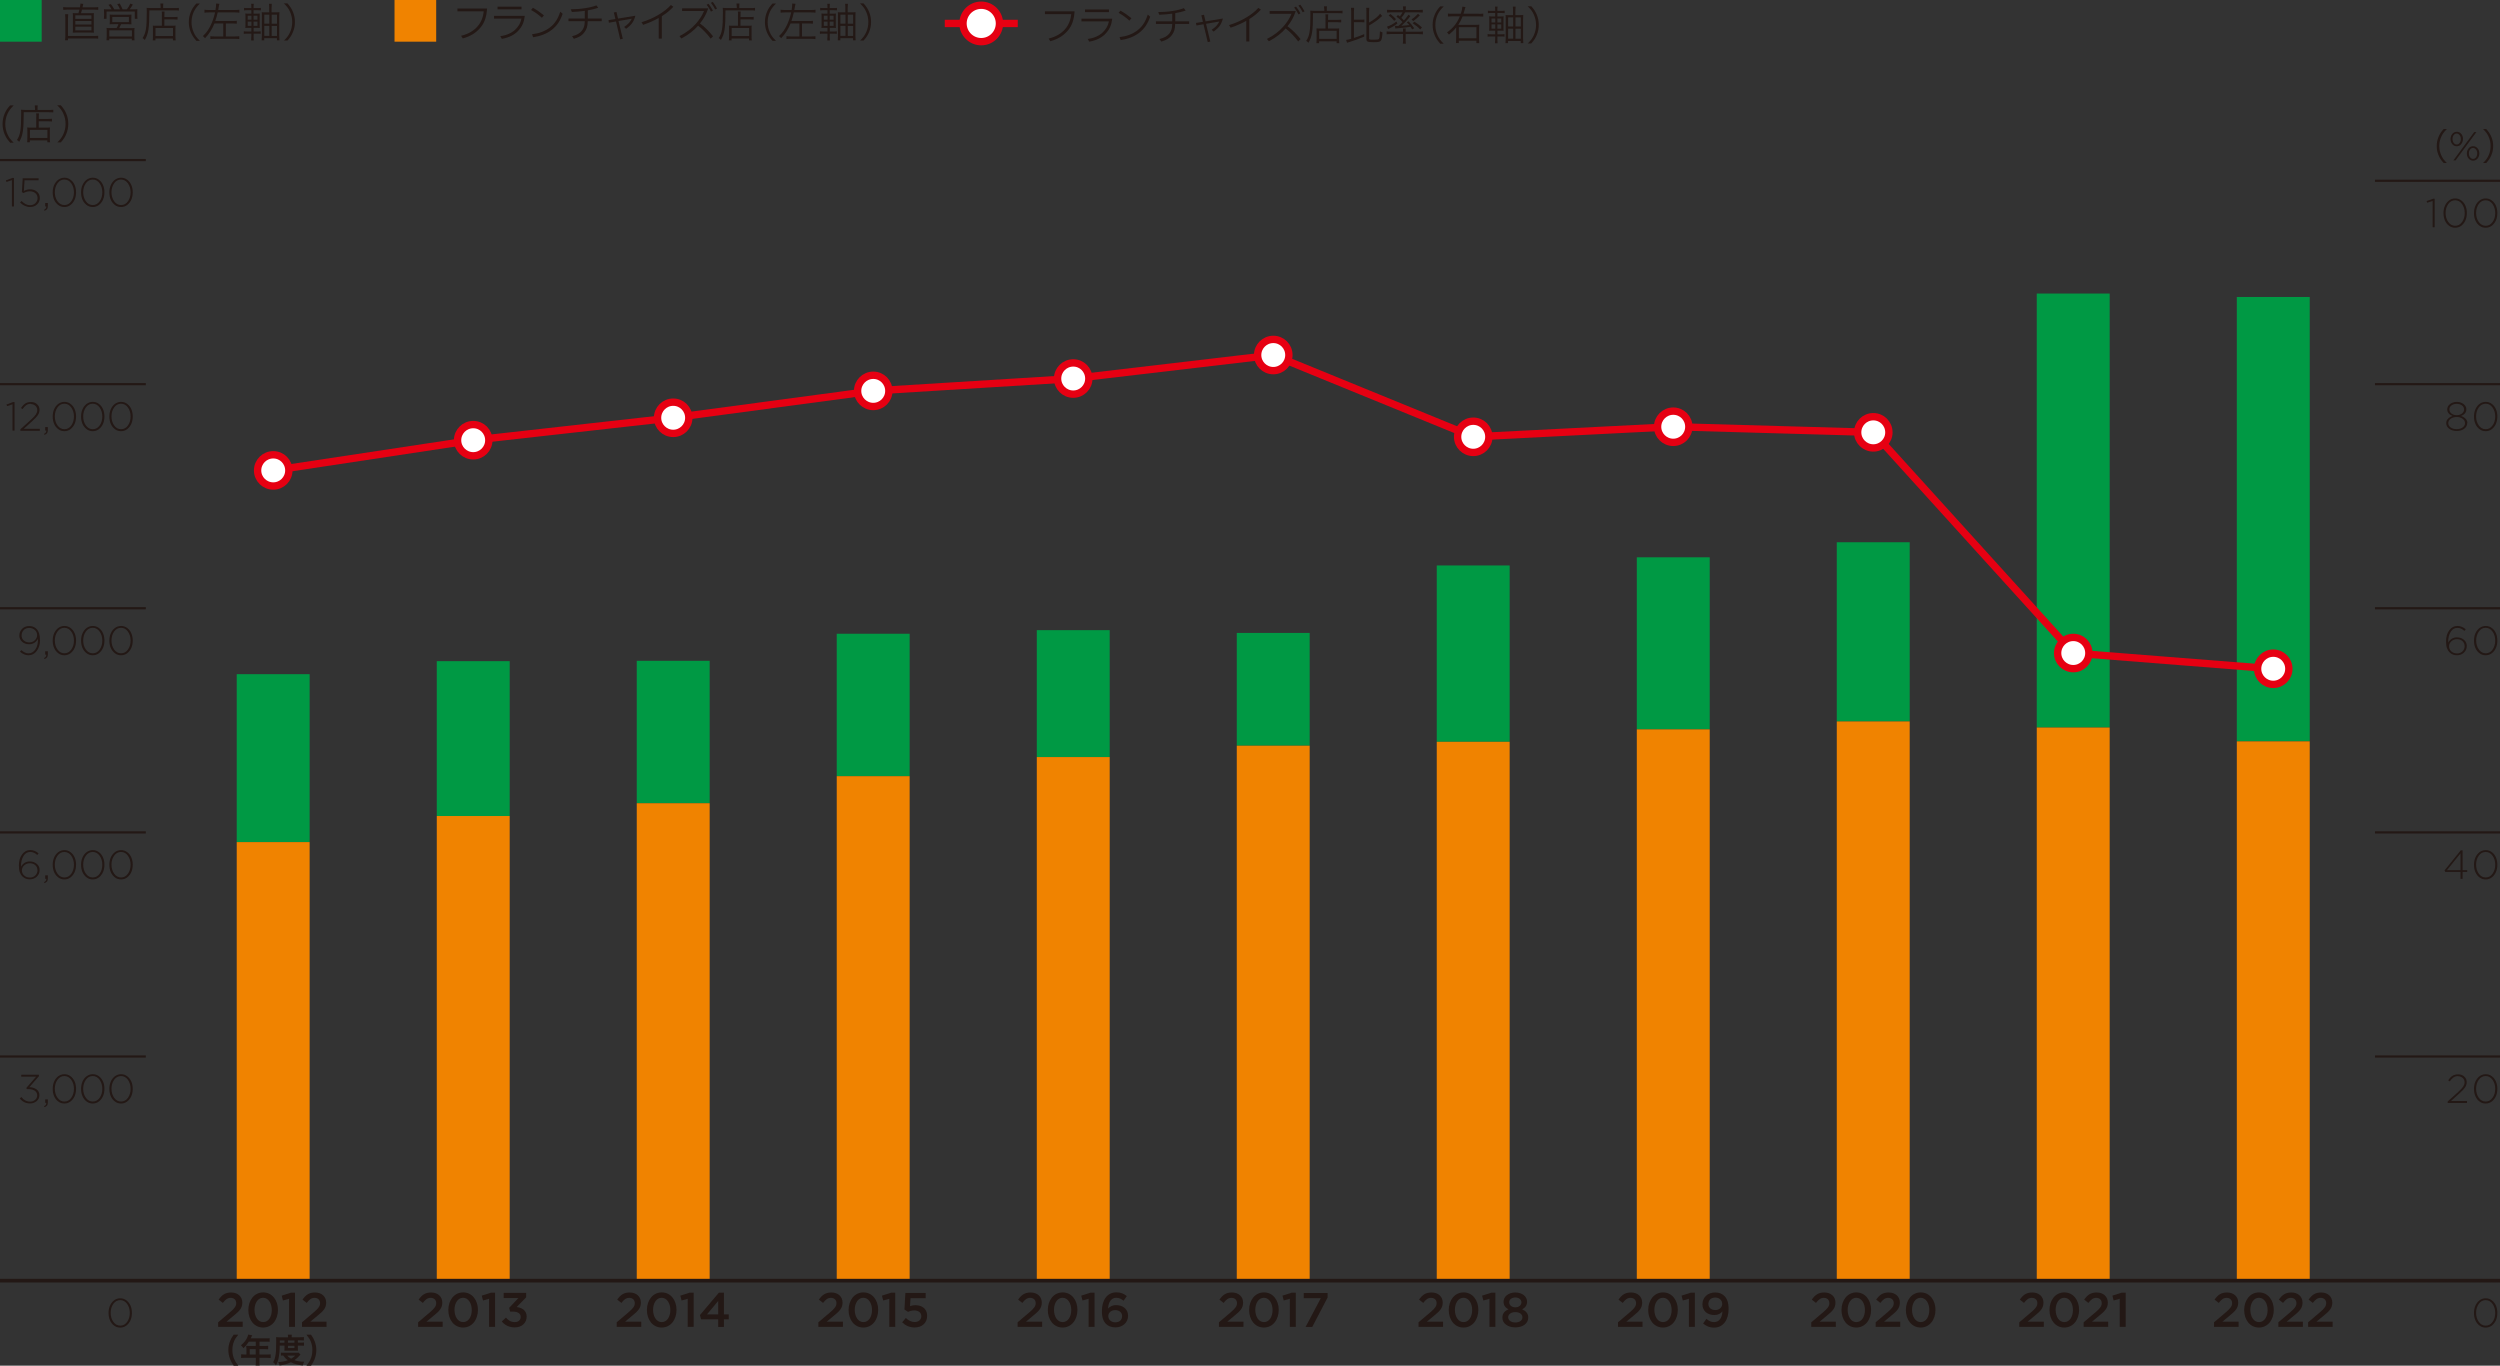 <?xml version="1.0" encoding="UTF-8"?><svg id="_レイヤー_2" xmlns="http://www.w3.org/2000/svg" viewBox="0 0 340.16 185.82"><rect x="0" y="0" width="340.16" height="185.82" fill="#333333" stroke="none"/><defs><style>.cls-1,.cls-2,.cls-3,.cls-4{stroke-miterlimit:10;}.cls-1,.cls-2,.cls-5{stroke:#e60012;}.cls-1,.cls-3,.cls-4,.cls-5{fill:none;}.cls-2{fill:#fff;}.cls-6{fill:#094;}.cls-7{fill:#f08300;}.cls-3{stroke-width:.3px;}.cls-3,.cls-4{stroke:#231815;}.cls-4{stroke-width:.5px;}.cls-8{fill:#231815;}</style></defs><g id="base"><rect class="cls-6" width="5.67" height="5.67"/><g><path class="cls-8" d="M10.88,1c.04-.22,.06-.37,.07-.51l.38,.04c-.02,.07-.03,.12-.06,.28-.01,.07-.02,.08-.04,.19h1.56c.25,0,.41-.01,.58-.04v.38c-.17-.02-.33-.03-.58-.03h-1.63c-.06,.23-.07,.29-.14,.49h1.13c.3,0,.46,0,.63-.02-.02,.13-.02,.31-.02,.61v1.47c0,.29,0,.46,.02,.59-.19-.02-.32-.02-.63-.02h-1.62c-.3,0-.45,0-.63,.02,.02-.13,.02-.32,.02-.59v-1.47c0-.29,0-.47-.02-.61,.17,.02,.33,.02,.63,.02h.14c.06-.2,.09-.3,.14-.49h-1.65c-.2,0-.37,.01-.56,.03v-.38c.18,.03,.33,.04,.57,.04h1.72Zm1.95,3.9c.22,0,.36-.01,.53-.03v.4c-.18-.03-.31-.04-.55-.04h-3.56v.25h-.4c.03-.19,.04-.39,.04-.64V2.51c0-.25-.01-.43-.03-.58h.42c-.02,.15-.03,.35-.03,.58v2.38h3.58Zm-2.58-2.33h2.19v-.48h-2.19v.48Zm0,.77h2.19v-.48h-2.19v.48Zm0,.8h2.19v-.51h-2.19v.51Z"/><path class="cls-8" d="M15.18,1.27c-.13-.24-.22-.38-.42-.62l.33-.09c.2,.26,.3,.42,.46,.71h.77c-.1-.27-.21-.48-.37-.71l.34-.08c.15,.27,.27,.5,.39,.79h.58c.21-.28,.32-.45,.47-.78l.35,.13c-.18,.29-.27,.43-.44,.65h.45c.29,0,.43,0,.61-.02-.02,.13-.02,.25-.02,.46v.45c0,.16,0,.26,.03,.4h-.37v-.99h-3.84v.99h-.37c.02-.13,.03-.26,.03-.39v-.46c0-.19,0-.29-.02-.46,.18,.02,.33,.02,.6,.02h.45Zm.33,2.02c-.34,0-.42,0-.59,.02,.02-.13,.02-.24,.02-.44v-.48c0-.19,0-.31-.02-.41,.17,.02,.31,.02,.53,.02h1.91c.22,0,.36,0,.53-.02-.01,.1-.02,.2-.02,.42v.47c0,.24,0,.31,.02,.44-.2-.02-.31-.02-.59-.02h-.82c-.08,.19-.17,.37-.26,.54h1.57c.24,0,.37,0,.52-.02-.02,.15-.03,.27-.03,.52v.63c0,.23,0,.37,.03,.53h-.37v-.23h-3.08v.22h-.37c.02-.17,.03-.33,.03-.53v-.63c0-.24,0-.36-.03-.52,.15,.02,.29,.02,.53,.02h.84c.1-.16,.19-.34,.26-.54h-.62Zm-.64,1.67h3.08v-.83h-3.08v.83Zm.41-1.95h2.26v-.71h-2.26v.71Z"/><path class="cls-8" d="M21.85,.86c0-.17-.01-.28-.03-.38h.41c-.02,.1-.03,.2-.03,.38v.24h1.53c.3,0,.47-.01,.61-.03v.37c-.14-.02-.31-.03-.61-.03h-3.41c0,2.45-.12,3.19-.62,4.03-.11-.12-.14-.15-.3-.26,.45-.67,.57-1.42,.57-3.44,0-.35,0-.5-.02-.67,.18,.02,.36,.03,.58,.03h1.33v-.24Zm.18,1.2c0-.28,0-.37-.03-.49h.4c-.02,.11-.03,.2-.03,.5v.25h1.25c.26,0,.42-.01,.54-.03v.38c-.13-.02-.3-.03-.53-.03h-1.27v.86h1.07c.21,0,.32,0,.46-.02-.02,.15-.02,.28-.02,.5v.85c0,.32,.01,.51,.03,.67h-.37v-.26h-2.38v.26h-.37c.02-.16,.03-.35,.03-.66v-.88c0-.21,0-.34-.02-.48,.14,.02,.25,.02,.47,.02h.76v-1.44Zm-.87,2.85h2.38v-1.1h-2.38v1.1Z"/><path class="cls-8" d="M26.71,5.54c-.41-.47-.58-.74-.76-1.18-.18-.44-.26-.87-.26-1.35s.08-.91,.26-1.35c.18-.45,.35-.71,.76-1.18h.49c-.46,.47-.64,.72-.84,1.14-.2,.44-.3,.9-.3,1.4s.1,.96,.3,1.4c.19,.42,.37,.67,.84,1.14h-.49Z"/><path class="cls-8" d="M28.46,1.69c-.28,0-.45,.01-.64,.04v-.41c.18,.03,.35,.04,.64,.04h.86c.06-.35,.08-.58,.08-.74,0-.05,0-.08,0-.14l.45,.04c-.03,.12-.04,.17-.09,.43-.03,.2-.04,.24-.07,.41h2.24c.28,0,.46-.01,.64-.04v.41c-.18-.03-.36-.04-.64-.04h-2.31c-.1,.45-.19,.77-.33,1.17h2.36c.27,0,.43-.01,.57-.03v.39c-.15-.02-.31-.03-.57-.03h-.92v1.77h1.2c.28,0,.44-.01,.63-.04v.4c-.19-.03-.37-.04-.63-.04h-2.68c-.26,0-.45,.01-.63,.04v-.4c.18,.03,.34,.04,.63,.04h1.13v-1.77h-1.2c-.34,.82-.74,1.45-1.29,2.01-.11-.15-.17-.2-.29-.29,.48-.45,.8-.89,1.09-1.52,.24-.5,.43-1.08,.57-1.7h-.79Z"/><path class="cls-8" d="M34.5,4.94c0,.26,.01,.43,.03,.57h-.36c.02-.16,.03-.32,.03-.58v-.35h-.52c-.24,0-.35,0-.51,.03v-.35c.15,.02,.26,.03,.51,.03h.52v-.5h-.28c-.24,0-.38,0-.54,.02,.02-.17,.02-.32,.02-.57v-.84c0-.25,0-.4-.02-.56,.14,.02,.28,.02,.54,.02h.28v-.47h-.48c-.23,0-.35,0-.51,.03v-.35c.15,.03,.26,.03,.51,.03h.48c0-.3,0-.42-.03-.58h.36c-.03,.15-.03,.29-.03,.58h.49c.24,0,.35,0,.5-.03v.35c-.16-.02-.27-.03-.5-.03h-.49v.47h.29c.27,0,.38,0,.56-.02-.02,.14-.02,.31-.02,.56v.84c0,.25,0,.43,.02,.57-.16-.02-.3-.02-.56-.02h-.28v.5h.47c.23,0,.33,0,.49-.03v.35c-.15-.03-.27-.03-.49-.03h-.47v.35Zm-.8-2.8v.54h.51v-.54h-.51Zm0,.8v.58h.51v-.58h-.51Zm1.33-.26v-.54h-.53v.54h.53Zm0,.84v-.58h-.53v.58h.53Zm2.48-1.84c.24,0,.4-.01,.51-.03-.01,.13-.02,.25-.02,.53v2.71c0,.21,.01,.44,.03,.6h-.35v-.29h-1.73v.29h-.35c.02-.17,.03-.36,.03-.59V2.19c0-.3,0-.39-.02-.53,.13,.02,.28,.02,.51,.02h.51v-.62c0-.25-.01-.4-.03-.54h.38c-.02,.17-.03,.31-.03,.54v.62h.55Zm-1.55,.31v1.23h.69V2h-.69Zm0,1.53v1.36h.69v-1.36h-.69Zm1.73-.3V2h-.73v1.23h.73Zm0,1.67v-1.36h-.73v1.36h.73Z"/><path class="cls-8" d="M38.62,5.54c.46-.46,.64-.71,.84-1.14,.2-.44,.3-.9,.3-1.4s-.1-.96-.3-1.4c-.19-.42-.37-.68-.84-1.14h.49c.41,.47,.58,.74,.76,1.18,.18,.44,.26,.88,.26,1.35s-.08,.91-.26,1.35c-.18,.45-.35,.71-.76,1.18h-.49Z"/></g><rect class="cls-7" x="53.68" width="5.67" height="5.67"/><g><path class="cls-8" d="M66.27,1.16c-.06,1.09-.34,1.97-.93,2.63-.62,.72-1.36,1.16-2.37,1.44-.07-.13-.14-.24-.23-.36,1.06-.26,1.76-.74,2.23-1.27,.52-.59,.78-1.33,.85-2.06h-3.58v-.38h4.03Z"/><path class="cls-8" d="M71.41,2.15c-.12,.92-.35,1.47-.98,2.12-.45,.45-1.12,.84-2.15,1.02-.06-.13-.13-.25-.21-.37,.89-.12,1.57-.45,2.02-.87,.46-.44,.75-.92,.86-1.52h-3.73v-.37h4.21Zm-.45-.88h-3.26v-.36h3.26v.36Z"/><path class="cls-8" d="M72.51,1.06c.62,.35,1.04,.65,1.5,1.03l-.28,.33c-.43-.4-.89-.74-1.47-1.06l.25-.3Zm-.12,3.6c.94-.11,1.73-.39,2.42-.91,.67-.51,1.11-1.18,1.42-2.16,.1,.1,.21,.2,.33,.29-.32,.92-.77,1.64-1.51,2.2-.74,.56-1.56,.84-2.51,.99l-.15-.41Z"/><path class="cls-8" d="M79.56,1.48c-.56,.07-1.17,.13-1.75,.15-.04-.13-.1-.25-.15-.37,.63,0,1.22-.03,1.97-.15,.62-.09,1.1-.22,1.52-.38l.25,.33c-.45,.15-.94,.27-1.42,.35v1.11h1.89v.36h-1.9c-.02,.73-.14,1.09-.45,1.51-.39,.52-.85,.71-1.44,.89-.08-.12-.15-.24-.25-.35,.63-.15,1.07-.38,1.38-.8,.26-.35,.34-.67,.36-1.25h-2.22v-.36h2.22V1.48Z"/><path class="cls-8" d="M84.75,5.27l-.36,.09-.58-2.44-.96,.17-.06-.35,.94-.15-.21-.89,.36-.07,.21,.9,2.36-.39c-.21,.83-.56,1.28-1.26,1.78-.09-.09-.18-.17-.27-.25,.54-.35,.82-.67,1.04-1.12l-1.8,.31,.58,2.42Z"/><path class="cls-8" d="M89.63,2.45c-.65,.36-1.35,.67-2.13,.93-.07-.13-.13-.24-.22-.35,.93-.29,1.67-.63,2.39-1.06,.58-.35,1.17-.79,1.61-1.29l.34,.24c-.49,.53-.96,.9-1.57,1.28v3.05h-.42V2.45Z"/><path class="cls-8" d="M96.7,5.26c-.48-.65-1.07-1.27-1.71-1.77-.54,.63-1.3,1.23-2.28,1.75-.07-.1-.17-.21-.26-.32,.94-.48,1.68-1.06,2.23-1.69,.46-.52,.83-1.06,1.11-1.73h-2.98v-.37h3.56c-.32,.94-.7,1.53-1.13,2.06,.72,.53,1.28,1.12,1.78,1.75l-.31,.31Zm-.29-4.74c.22,.28,.41,.58,.59,.92l-.26,.14c-.17-.34-.37-.64-.59-.94l.25-.12Zm.58-.26c.21,.28,.39,.56,.57,.9l-.25,.13c-.18-.35-.35-.63-.58-.91l.26-.12Z"/><path class="cls-8" d="M100.24,.86c0-.17-.01-.28-.03-.38h.41c-.02,.1-.03,.2-.03,.38v.24h1.53c.3,0,.47-.01,.61-.03v.37c-.14-.02-.31-.03-.61-.03h-3.41c0,2.45-.12,3.19-.62,4.03-.11-.12-.14-.15-.3-.26,.45-.67,.57-1.42,.57-3.44,0-.35,0-.5-.02-.67,.18,.02,.36,.03,.58,.03h1.33v-.24Zm.18,1.2c0-.28,0-.37-.03-.49h.4c-.02,.11-.03,.2-.03,.5v.25h1.25c.26,0,.42-.01,.54-.03v.38c-.13-.02-.3-.03-.53-.03h-1.27v.86h1.07c.21,0,.32,0,.46-.02-.02,.15-.02,.28-.02,.5v.85c0,.32,.01,.51,.03,.67h-.37v-.26h-2.38v.26h-.37c.02-.16,.03-.35,.03-.66v-.88c0-.21,0-.34-.02-.48,.14,.02,.25,.02,.47,.02h.76v-1.44Zm-.87,2.85h2.38v-1.1h-2.38v1.1Z"/><path class="cls-8" d="M105.1,5.54c-.41-.47-.58-.74-.76-1.18-.18-.44-.26-.87-.26-1.35s.08-.91,.26-1.35c.18-.45,.35-.71,.76-1.18h.49c-.46,.47-.64,.72-.84,1.14-.2,.44-.3,.9-.3,1.4s.1,.96,.3,1.4c.19,.42,.37,.67,.84,1.14h-.49Z"/><path class="cls-8" d="M106.85,1.69c-.28,0-.45,.01-.64,.04v-.41c.18,.03,.35,.04,.64,.04h.86c.06-.35,.08-.58,.08-.74,0-.05,0-.08,0-.14l.45,.04c-.03,.12-.04,.17-.09,.43-.03,.2-.04,.24-.07,.41h2.24c.28,0,.46-.01,.64-.04v.41c-.18-.03-.36-.04-.64-.04h-2.31c-.1,.45-.19,.77-.33,1.17h2.36c.27,0,.43-.01,.57-.03v.39c-.15-.02-.31-.03-.57-.03h-.92v1.77h1.2c.28,0,.44-.01,.63-.04v.4c-.19-.03-.37-.04-.63-.04h-2.68c-.26,0-.45,.01-.63,.04v-.4c.18,.03,.34,.04,.63,.04h1.13v-1.77h-1.2c-.34,.82-.74,1.45-1.29,2.01-.11-.15-.17-.2-.29-.29,.48-.45,.8-.89,1.09-1.52,.24-.5,.43-1.08,.57-1.7h-.79Z"/><path class="cls-8" d="M112.89,4.94c0,.26,.01,.43,.03,.57h-.36c.02-.16,.03-.32,.03-.58v-.35h-.52c-.24,0-.35,0-.51,.03v-.35c.15,.02,.26,.03,.51,.03h.52v-.5h-.28c-.24,0-.38,0-.54,.02,.02-.17,.02-.32,.02-.57v-.84c0-.25,0-.4-.02-.56,.14,.02,.28,.02,.54,.02h.28v-.47h-.48c-.23,0-.35,0-.51,.03v-.35c.15,.03,.26,.03,.51,.03h.48c0-.3,0-.42-.03-.58h.36c-.03,.15-.03,.29-.03,.58h.49c.24,0,.35,0,.5-.03v.35c-.16-.02-.27-.03-.5-.03h-.49v.47h.29c.27,0,.38,0,.56-.02-.02,.14-.02,.31-.02,.56v.84c0,.25,0,.43,.02,.57-.16-.02-.3-.02-.56-.02h-.28v.5h.47c.23,0,.33,0,.49-.03v.35c-.15-.03-.27-.03-.49-.03h-.47v.35Zm-.8-2.8v.54h.51v-.54h-.51Zm0,.8v.58h.51v-.58h-.51Zm1.33-.26v-.54h-.53v.54h.53Zm0,.84v-.58h-.53v.58h.53Zm2.48-1.84c.24,0,.4-.01,.51-.03-.01,.13-.02,.25-.02,.53v2.71c0,.21,.01,.44,.03,.6h-.35v-.29h-1.73v.29h-.35c.02-.17,.03-.36,.03-.59V2.19c0-.3,0-.39-.02-.53,.13,.02,.28,.02,.51,.02h.51v-.62c0-.25-.01-.4-.03-.54h.38c-.02,.17-.03,.31-.03,.54v.62h.55Zm-1.55,.31v1.23h.69V2h-.69Zm0,1.53v1.36h.69v-1.36h-.69Zm1.73-.3V2h-.73v1.23h.73Zm0,1.67v-1.36h-.73v1.36h.73Z"/><path class="cls-8" d="M117.01,5.54c.46-.46,.64-.71,.84-1.14,.2-.44,.3-.9,.3-1.4s-.1-.96-.3-1.4c-.19-.42-.37-.68-.84-1.14h.49c.41,.47,.58,.74,.76,1.18,.18,.44,.26,.88,.26,1.35s-.08,.91-.26,1.35c-.18,.45-.35,.71-.76,1.18h-.49Z"/></g></g><g id="_レイヤー_4"><rect class="cls-6" x="304.35" y="40.41" width="9.92" height="60.46"/><rect class="cls-7" x="304.35" y="100.87" width="9.92" height="73.36"/><rect class="cls-6" x="32.21" y="91.73" width="9.92" height="22.85"/><rect class="cls-6" x="59.43" y="89.96" width="9.92" height="21.07"/><rect class="cls-6" x="86.64" y="89.91" width="9.92" height="19.38"/><rect class="cls-6" x="113.85" y="86.23" width="9.92" height="19.38"/><rect class="cls-6" x="141.07" y="85.74" width="9.92" height="17.27"/><rect class="cls-6" x="168.28" y="86.12" width="9.92" height="15.34"/><rect class="cls-6" x="195.49" y="76.94" width="9.92" height="23.99"/><rect class="cls-6" x="222.71" y="75.83" width="9.92" height="23.41"/><rect class="cls-7" x="32.21" y="114.58" width="9.92" height="59.65"/><rect class="cls-7" x="59.43" y="111.03" width="9.92" height="63.2"/><rect class="cls-7" x="86.64" y="109.29" width="9.92" height="64.94"/><rect class="cls-7" x="113.85" y="105.61" width="9.92" height="68.62"/><rect class="cls-7" x="141.07" y="103.01" width="9.92" height="71.22"/><rect class="cls-7" x="168.28" y="101.46" width="9.92" height="72.77"/><rect class="cls-7" x="195.49" y="100.93" width="9.92" height="73.3"/><rect class="cls-7" x="222.71" y="99.24" width="9.92" height="74.99"/><rect class="cls-6" x="277.13" y="39.94" width="9.92" height="59.05"/><rect class="cls-7" x="277.13" y="98.99" width="9.92" height="75.24"/><rect class="cls-6" x="249.92" y="73.78" width="9.92" height="24.39"/><rect class="cls-7" x="249.92" y="98.16" width="9.92" height="76.07"/><g><path class="cls-8" d="M1.37,19.4c-.41-.47-.58-.74-.76-1.18-.18-.44-.26-.87-.26-1.35s.08-.91,.26-1.35c.18-.45,.35-.71,.76-1.18h.49c-.46,.47-.64,.72-.84,1.14-.2,.44-.3,.9-.3,1.4s.1,.96,.3,1.4c.19,.42,.37,.67,.84,1.14h-.49Z"/><path class="cls-8" d="M4.76,14.72c0-.17-.01-.28-.03-.38h.41c-.02,.1-.03,.2-.03,.38v.24h1.53c.3,0,.47-.01,.61-.03v.37c-.14-.02-.31-.03-.61-.03H3.23c0,2.45-.12,3.19-.62,4.03-.11-.12-.14-.15-.3-.26,.45-.67,.57-1.42,.57-3.44,0-.35,0-.5-.02-.67,.18,.02,.36,.03,.58,.03h1.33v-.24Zm.18,1.2c0-.28,0-.37-.03-.49h.4c-.02,.11-.03,.2-.03,.5v.25h1.25c.26,0,.42-.01,.54-.03v.38c-.13-.02-.3-.03-.53-.03h-1.27v.86h1.07c.21,0,.32,0,.46-.02-.02,.15-.02,.28-.02,.5v.85c0,.32,.01,.51,.03,.67h-.37v-.26h-2.38v.26h-.37c.02-.16,.03-.35,.03-.66v-.88c0-.21,0-.34-.02-.48,.14,.02,.25,.02,.47,.02h.76v-1.44Zm-.87,2.85h2.38v-1.1h-2.38v1.1Z"/><path class="cls-8" d="M7.78,19.4c.46-.46,.64-.71,.84-1.14,.2-.44,.3-.9,.3-1.4s-.1-.96-.3-1.4c-.19-.42-.37-.68-.84-1.14h.49c.41,.47,.58,.74,.76,1.18,.18,.44,.26,.88,.26,1.35s-.08,.91-.26,1.35c-.18,.45-.35,.71-.76,1.18h-.49Z"/></g><line class="cls-3" y1="21.78" x2="19.84" y2="21.78"/><g><path class="cls-8" d="M.8,24.54l.88-.33h.22v3.88h-.28v-3.58l-.74,.25-.08-.22Z"/><path class="cls-8" d="M2.98,26.12l.11-1.86h2.16v.27h-1.91l-.09,1.44c.29-.14,.57-.21,.85-.21,.38,0,.69,.11,.94,.33,.25,.22,.38,.5,.38,.84,0,.36-.13,.66-.38,.89s-.57,.35-.96,.35c-.25,0-.49-.06-.73-.17s-.44-.26-.62-.45l.2-.2c.38,.38,.76,.57,1.15,.57,.3,0,.55-.09,.74-.28,.19-.19,.29-.42,.29-.69s-.1-.49-.29-.66c-.2-.17-.45-.26-.76-.26-.28,0-.57,.08-.87,.24l-.22-.14Z"/><path class="cls-8" d="M5.99,28.55c.12-.06,.2-.13,.25-.2,.05-.07,.07-.15,.06-.26h-.15v-.47h.36v.41c0,.17-.03,.31-.1,.41-.07,.1-.19,.18-.35,.24l-.07-.14Z"/><path class="cls-8" d="M10.16,25.18c.13,.3,.19,.63,.19,.99s-.06,.69-.19,.99-.32,.54-.56,.73c-.25,.19-.53,.28-.84,.28s-.6-.09-.84-.28-.43-.42-.56-.72-.19-.63-.19-.99,.06-.69,.19-.99c.13-.3,.32-.54,.56-.73,.25-.18,.53-.28,.84-.28s.6,.09,.84,.28c.25,.18,.43,.42,.56,.72Zm-.46,2.21c.24-.34,.36-.75,.36-1.22s-.12-.88-.36-1.22c-.24-.34-.56-.52-.94-.52s-.7,.17-.94,.51c-.24,.34-.36,.75-.36,1.22s.12,.88,.36,1.22c.24,.34,.56,.52,.94,.52s.7-.17,.94-.51Z"/><path class="cls-8" d="M14.02,25.18c.13,.3,.19,.63,.19,.99s-.06,.69-.19,.99-.32,.54-.56,.73c-.25,.19-.53,.28-.84,.28s-.6-.09-.84-.28-.43-.42-.56-.72-.19-.63-.19-.99,.06-.69,.19-.99c.13-.3,.32-.54,.56-.73,.25-.18,.53-.28,.84-.28s.6,.09,.84,.28c.25,.18,.43,.42,.56,.72Zm-.46,2.21c.24-.34,.36-.75,.36-1.22s-.12-.88-.36-1.22c-.24-.34-.56-.52-.94-.52s-.7,.17-.94,.51c-.24,.34-.36,.75-.36,1.22s.12,.88,.36,1.22c.24,.34,.56,.52,.94,.52s.7-.17,.94-.51Z"/><path class="cls-8" d="M17.87,25.18c.13,.3,.19,.63,.19,.99s-.06,.69-.19,.99-.32,.54-.56,.73c-.25,.19-.53,.28-.84,.28s-.6-.09-.84-.28-.43-.42-.56-.72-.19-.63-.19-.99,.06-.69,.19-.99c.13-.3,.32-.54,.56-.73,.25-.18,.53-.28,.84-.28s.6,.09,.84,.28c.25,.18,.43,.42,.56,.72Zm-.46,2.21c.24-.34,.36-.75,.36-1.22s-.12-.88-.36-1.22c-.24-.34-.56-.52-.94-.52s-.7,.17-.94,.51c-.24,.34-.36,.75-.36,1.22s.12,.88,.36,1.22c.24,.34,.56,.52,.94,.52s.7-.17,.94-.51Z"/></g><line class="cls-3" y1="52.27" x2="19.84" y2="52.27"/><g><path class="cls-8" d="M.88,55.04l.88-.33h.22v3.88h-.28v-3.58l-.74,.25-.08-.22Z"/><path class="cls-8" d="M4.19,54.94c-.23,0-.44,.06-.61,.18-.17,.12-.35,.3-.51,.54l-.21-.14c.18-.28,.38-.49,.58-.62,.21-.14,.47-.2,.79-.2s.6,.1,.82,.3c.22,.2,.33,.46,.33,.76,0,.25-.07,.49-.21,.7s-.39,.48-.75,.81l-1.18,1.07h2.18v.28H2.77v-.21l1.44-1.3c.32-.29,.54-.53,.67-.72,.12-.19,.19-.39,.19-.59,0-.24-.09-.44-.26-.59-.17-.15-.38-.23-.61-.23Z"/><path class="cls-8" d="M5.99,59.04c.12-.06,.2-.13,.25-.2,.05-.07,.07-.15,.06-.26h-.15v-.47h.36v.41c0,.17-.03,.31-.1,.41-.07,.1-.19,.18-.35,.24l-.07-.14Z"/><path class="cls-8" d="M10.16,55.68c.13,.3,.19,.63,.19,.99s-.06,.69-.19,.99-.32,.54-.56,.73c-.25,.19-.53,.28-.84,.28s-.6-.09-.84-.28-.43-.42-.56-.72-.19-.63-.19-.99,.06-.69,.19-.99c.13-.3,.32-.54,.56-.73,.25-.18,.53-.28,.84-.28s.6,.09,.84,.28c.25,.18,.43,.42,.56,.72Zm-.46,2.21c.24-.34,.36-.75,.36-1.22s-.12-.88-.36-1.22c-.24-.34-.56-.52-.94-.52s-.7,.17-.94,.51c-.24,.34-.36,.75-.36,1.22s.12,.88,.36,1.22c.24,.34,.56,.52,.94,.52s.7-.17,.94-.51Z"/><path class="cls-8" d="M14.02,55.68c.13,.3,.19,.63,.19,.99s-.06,.69-.19,.99-.32,.54-.56,.73c-.25,.19-.53,.28-.84,.28s-.6-.09-.84-.28-.43-.42-.56-.72-.19-.63-.19-.99,.06-.69,.19-.99c.13-.3,.32-.54,.56-.73,.25-.18,.53-.28,.84-.28s.6,.09,.84,.28c.25,.18,.43,.42,.56,.72Zm-.46,2.21c.24-.34,.36-.75,.36-1.22s-.12-.88-.36-1.22c-.24-.34-.56-.52-.94-.52s-.7,.17-.94,.51c-.24,.34-.36,.75-.36,1.22s.12,.88,.36,1.22c.24,.34,.56,.52,.94,.52s.7-.17,.94-.51Z"/><path class="cls-8" d="M17.87,55.68c.13,.3,.19,.63,.19,.99s-.06,.69-.19,.99-.32,.54-.56,.73c-.25,.19-.53,.28-.84,.28s-.6-.09-.84-.28-.43-.42-.56-.72-.19-.63-.19-.99,.06-.69,.19-.99c.13-.3,.32-.54,.56-.73,.25-.18,.53-.28,.84-.28s.6,.09,.84,.28c.25,.18,.43,.42,.56,.72Zm-.46,2.21c.24-.34,.36-.75,.36-1.22s-.12-.88-.36-1.22c-.24-.34-.56-.52-.94-.52s-.7,.17-.94,.51c-.24,.34-.36,.75-.36,1.22s.12,.88,.36,1.22c.24,.34,.56,.52,.94,.52s.7-.17,.94-.51Z"/></g><line class="cls-3" y1="82.76" x2="19.84" y2="82.76"/><g><path class="cls-8" d="M5.45,87.07c0,.61-.15,1.1-.45,1.5s-.67,.59-1.12,.59c-.4,0-.78-.16-1.16-.48l.18-.22c.33,.29,.65,.44,.98,.44,.39,0,.7-.19,.95-.56s.35-.85,.33-1.42c-.27,.5-.67,.74-1.2,.74-.38,0-.7-.11-.95-.34-.25-.23-.38-.51-.38-.84,0-.36,.13-.67,.38-.92,.25-.25,.58-.38,.97-.38s.72,.13,.98,.39c.32,.32,.48,.83,.48,1.51Zm-.4-.65c0-.28-.1-.51-.31-.7-.21-.19-.47-.28-.78-.28s-.55,.1-.74,.3c-.19,.2-.28,.44-.28,.73s.1,.5,.29,.67,.45,.27,.75,.27,.57-.1,.77-.3c.2-.2,.3-.43,.3-.68Z"/><path class="cls-8" d="M5.99,89.54c.12-.06,.2-.13,.25-.2,.05-.07,.07-.15,.06-.26h-.15v-.47h.36v.41c0,.17-.03,.31-.1,.41-.07,.1-.19,.18-.35,.24l-.07-.14Z"/><path class="cls-8" d="M10.16,86.17c.13,.3,.19,.63,.19,.99s-.06,.69-.19,.99-.32,.54-.56,.73c-.25,.19-.53,.28-.84,.28s-.6-.09-.84-.28-.43-.42-.56-.72-.19-.63-.19-.99,.06-.69,.19-.99c.13-.3,.32-.54,.56-.73,.25-.18,.53-.28,.84-.28s.6,.09,.84,.28c.25,.18,.43,.42,.56,.72Zm-.46,2.21c.24-.34,.36-.75,.36-1.22s-.12-.88-.36-1.22c-.24-.34-.56-.52-.94-.52s-.7,.17-.94,.51c-.24,.34-.36,.75-.36,1.22s.12,.88,.36,1.22c.24,.34,.56,.52,.94,.52s.7-.17,.94-.51Z"/><path class="cls-8" d="M14.02,86.17c.13,.3,.19,.63,.19,.99s-.06,.69-.19,.99-.32,.54-.56,.73c-.25,.19-.53,.28-.84,.28s-.6-.09-.84-.28-.43-.42-.56-.72-.19-.63-.19-.99,.06-.69,.19-.99c.13-.3,.32-.54,.56-.73,.25-.18,.53-.28,.84-.28s.6,.09,.84,.28c.25,.18,.43,.42,.56,.72Zm-.46,2.21c.24-.34,.36-.75,.36-1.22s-.12-.88-.36-1.22c-.24-.34-.56-.52-.94-.52s-.7,.17-.94,.51c-.24,.34-.36,.75-.36,1.22s.12,.88,.36,1.22c.24,.34,.56,.52,.94,.52s.7-.17,.94-.51Z"/><path class="cls-8" d="M17.87,86.17c.13,.3,.19,.63,.19,.99s-.06,.69-.19,.99-.32,.54-.56,.73c-.25,.19-.53,.28-.84,.28s-.6-.09-.84-.28-.43-.42-.56-.72c-.13-.3-.19-.63-.19-.99s.06-.69,.19-.99c.13-.3,.32-.54,.56-.73,.25-.18,.53-.28,.84-.28s.6,.09,.84,.28c.25,.18,.43,.42,.56,.72Zm-.46,2.21c.24-.34,.36-.75,.36-1.22s-.12-.88-.36-1.22c-.24-.34-.56-.52-.94-.52s-.7,.17-.94,.51c-.24,.34-.36,.75-.36,1.22s.12,.88,.36,1.22c.24,.34,.56,.52,.94,.52s.7-.17,.94-.51Z"/></g><line class="cls-3" y1="113.26" x2="19.84" y2="113.26"/><g><path class="cls-8" d="M5.25,116.11l-.18,.22c-.3-.27-.62-.41-.95-.41-.39,0-.7,.18-.93,.56-.23,.37-.34,.85-.33,1.44,.28-.48,.68-.71,1.2-.71,.36,0,.67,.11,.94,.33s.39,.5,.39,.84c0,.37-.13,.67-.39,.91-.26,.24-.58,.36-.96,.36s-.72-.13-.98-.39c-.17-.17-.29-.37-.37-.59s-.12-.53-.12-.92c0-.6,.14-1.1,.43-1.49,.29-.4,.67-.6,1.14-.6,.38,0,.75,.15,1.11,.45Zm-.16,2.28c0-.27-.1-.49-.29-.67-.2-.18-.45-.26-.75-.26s-.56,.1-.76,.29c-.21,.19-.31,.42-.31,.67,0,.28,.1,.51,.31,.7,.21,.19,.47,.28,.78,.28s.55-.1,.74-.29,.29-.43,.29-.71Z"/><path class="cls-8" d="M5.99,120.03c.12-.06,.2-.13,.25-.2,.05-.07,.07-.15,.06-.26h-.15v-.47h.36v.41c0,.17-.03,.31-.1,.41-.07,.1-.19,.18-.35,.24l-.07-.14Z"/><path class="cls-8" d="M10.16,116.67c.13,.3,.19,.63,.19,.99s-.06,.69-.19,.99-.32,.54-.56,.73c-.25,.19-.53,.28-.84,.28s-.6-.09-.84-.28-.43-.42-.56-.72-.19-.63-.19-.99,.06-.69,.19-.99c.13-.3,.32-.54,.56-.73,.25-.18,.53-.28,.84-.28s.6,.09,.84,.28c.25,.18,.43,.42,.56,.72Zm-.46,2.21c.24-.34,.36-.75,.36-1.22s-.12-.88-.36-1.22c-.24-.34-.56-.52-.94-.52s-.7,.17-.94,.51c-.24,.34-.36,.75-.36,1.22s.12,.88,.36,1.22c.24,.34,.56,.52,.94,.52s.7-.17,.94-.51Z"/><path class="cls-8" d="M14.02,116.67c.13,.3,.19,.63,.19,.99s-.06,.69-.19,.99-.32,.54-.56,.73c-.25,.19-.53,.28-.84,.28s-.6-.09-.84-.28-.43-.42-.56-.72-.19-.63-.19-.99,.06-.69,.19-.99c.13-.3,.32-.54,.56-.73,.25-.18,.53-.28,.84-.28s.6,.09,.84,.28c.25,.18,.43,.42,.56,.72Zm-.46,2.21c.24-.34,.36-.75,.36-1.22s-.12-.88-.36-1.22c-.24-.34-.56-.52-.94-.52s-.7,.17-.94,.51c-.24,.34-.36,.75-.36,1.22s.12,.88,.36,1.22c.24,.34,.56,.52,.94,.52s.7-.17,.94-.51Z"/><path class="cls-8" d="M17.87,116.67c.13,.3,.19,.63,.19,.99s-.06,.69-.19,.99-.32,.54-.56,.73c-.25,.19-.53,.28-.84,.28s-.6-.09-.84-.28-.43-.42-.56-.72-.19-.63-.19-.99,.06-.69,.19-.99c.13-.3,.32-.54,.56-.73,.25-.18,.53-.28,.84-.28s.6,.09,.84,.28c.25,.18,.43,.42,.56,.72Zm-.46,2.21c.24-.34,.36-.75,.36-1.22s-.12-.88-.36-1.22c-.24-.34-.56-.52-.94-.52s-.7,.17-.94,.51c-.24,.34-.36,.75-.36,1.22s.12,.88,.36,1.22c.24,.34,.56,.52,.94,.52s.7-.17,.94-.51Z"/></g><line class="cls-3" y1="143.75" x2="19.84" y2="143.75"/><g><path class="cls-8" d="M4.91,146.5H2.89v-.27h2.41v.2l-1.3,1.49c.4,.02,.72,.13,.98,.31,.26,.19,.38,.45,.38,.78s-.12,.6-.37,.81c-.25,.21-.54,.32-.89,.32-.59,0-1.06-.23-1.41-.69l.22-.18c.32,.41,.72,.62,1.2,.62,.26,0,.49-.08,.67-.24,.19-.16,.28-.37,.28-.62,0-.26-.11-.47-.33-.62-.22-.15-.51-.22-.87-.22h-.21l-.07-.16,1.33-1.53Z"/><path class="cls-8" d="M5.99,150.52c.12-.06,.2-.13,.25-.2,.05-.07,.07-.15,.06-.26h-.15v-.47h.36v.41c0,.17-.03,.31-.1,.41-.07,.1-.19,.18-.35,.24l-.07-.14Z"/><path class="cls-8" d="M10.16,147.16c.13,.3,.19,.63,.19,.99s-.06,.69-.19,.99-.32,.54-.56,.73c-.25,.19-.53,.28-.84,.28s-.6-.09-.84-.28c-.25-.18-.43-.42-.56-.72s-.19-.63-.19-.99,.06-.69,.19-.99c.13-.3,.32-.54,.56-.73,.25-.18,.53-.28,.84-.28s.6,.09,.84,.28,.43,.42,.56,.72Zm-.46,2.21c.24-.34,.36-.75,.36-1.22s-.12-.88-.36-1.22c-.24-.34-.56-.52-.94-.52s-.7,.17-.94,.51c-.24,.34-.36,.75-.36,1.22s.12,.88,.36,1.22c.24,.34,.56,.52,.94,.52s.7-.17,.94-.51Z"/><path class="cls-8" d="M14.02,147.16c.13,.3,.19,.63,.19,.99s-.06,.69-.19,.99-.32,.54-.56,.73c-.25,.19-.53,.28-.84,.28s-.6-.09-.84-.28c-.25-.18-.43-.42-.56-.72s-.19-.63-.19-.99,.06-.69,.19-.99c.13-.3,.32-.54,.56-.73,.25-.18,.53-.28,.84-.28s.6,.09,.84,.28,.43,.42,.56,.72Zm-.46,2.21c.24-.34,.36-.75,.36-1.22s-.12-.88-.36-1.22c-.24-.34-.56-.52-.94-.52s-.7,.17-.94,.51c-.24,.34-.36,.75-.36,1.22s.12,.88,.36,1.22c.24,.34,.56,.52,.94,.52s.7-.17,.94-.51Z"/><path class="cls-8" d="M17.87,147.16c.13,.3,.19,.63,.19,.99s-.06,.69-.19,.99-.32,.54-.56,.73c-.25,.19-.53,.28-.84,.28s-.6-.09-.84-.28c-.25-.18-.43-.42-.56-.72-.13-.3-.19-.63-.19-.99s.06-.69,.19-.99c.13-.3,.32-.54,.56-.73,.25-.18,.53-.28,.84-.28s.6,.09,.84,.28,.43,.42,.56,.72Zm-.46,2.21c.24-.34,.36-.75,.36-1.22s-.12-.88-.36-1.22c-.24-.34-.56-.52-.94-.52s-.7,.17-.94,.51c-.24,.34-.36,.75-.36,1.22s.12,.88,.36,1.22c.24,.34,.56,.52,.94,.52s.7-.17,.94-.51Z"/></g><g><path class="cls-8" d="M332.49,22.18c-.38-.43-.53-.67-.7-1.08-.17-.4-.24-.79-.24-1.23s.07-.83,.24-1.23c.17-.41,.32-.65,.7-1.08h.44c-.42,.42-.58,.65-.76,1.04-.18,.4-.27,.81-.27,1.27s.09,.87,.27,1.27c.17,.38,.34,.61,.76,1.04h-.44Z"/><path class="cls-8" d="M335.12,18.91c0,.27-.08,.5-.24,.7s-.36,.29-.61,.29-.45-.1-.6-.29c-.16-.19-.24-.42-.24-.69s.08-.5,.24-.7c.16-.19,.36-.29,.61-.29s.45,.1,.61,.29c.16,.19,.24,.42,.24,.69Zm-.29,.01c0-.22-.05-.4-.17-.54-.11-.14-.24-.21-.4-.21s-.29,.07-.4,.21c-.1,.14-.16,.32-.16,.53s.06,.4,.17,.54c.11,.14,.24,.21,.4,.21s.29-.07,.4-.21,.16-.32,.16-.53Zm2.12-.95l-2.83,3.85h-.3l2.83-3.85h.3Zm.4,2.9c0,.27-.08,.5-.24,.7-.16,.19-.36,.29-.61,.29s-.45-.1-.61-.29c-.16-.19-.24-.42-.24-.69s.08-.5,.24-.7c.16-.19,.36-.29,.61-.29s.45,.1,.61,.29c.16,.19,.24,.42,.24,.69Zm-.29,.01c0-.22-.05-.4-.17-.54-.11-.14-.24-.21-.4-.21s-.29,.07-.4,.21-.16,.32-.16,.53,.05,.4,.17,.54c.11,.14,.24,.21,.4,.21s.29-.07,.4-.21c.1-.14,.16-.32,.16-.53Z"/><path class="cls-8" d="M337.85,22.18c.42-.42,.58-.65,.76-1.04,.18-.4,.27-.82,.27-1.27s-.09-.87-.27-1.27c-.17-.38-.34-.62-.76-1.04h.44c.38,.43,.53,.67,.7,1.08,.17,.4,.24,.79,.24,1.23s-.07,.83-.24,1.23c-.17,.41-.32,.64-.7,1.08h-.44Z"/></g><line class="cls-3" x1="323.15" y1="24.6" x2="340.16" y2="24.6"/><g><path class="cls-8" d="M330.17,27.36l.88-.32h.22v3.88h-.28v-3.58l-.74,.25-.08-.23Z"/><path class="cls-8" d="M335.46,28c.13,.3,.19,.63,.19,.99s-.06,.69-.19,.99c-.13,.3-.32,.54-.56,.73-.25,.18-.53,.28-.84,.28s-.6-.09-.84-.28c-.25-.18-.43-.42-.56-.72-.13-.3-.19-.63-.19-.99s.06-.69,.19-.99,.32-.54,.56-.73c.25-.19,.53-.28,.84-.28s.6,.09,.84,.28c.25,.18,.43,.42,.56,.72Zm-.46,2.21c.24-.34,.36-.75,.36-1.22s-.12-.88-.36-1.22c-.24-.34-.56-.52-.94-.52s-.7,.17-.94,.51-.36,.75-.36,1.22,.12,.88,.36,1.22c.24,.34,.55,.52,.94,.52s.7-.17,.93-.51Z"/><path class="cls-8" d="M339.61,28c.13,.3,.19,.63,.19,.99s-.06,.69-.19,.99c-.13,.3-.32,.54-.56,.73-.25,.18-.53,.28-.84,.28s-.6-.09-.84-.28c-.25-.18-.43-.42-.56-.72-.13-.3-.19-.63-.19-.99s.06-.69,.19-.99,.32-.54,.56-.73c.25-.19,.53-.28,.84-.28s.6,.09,.84,.28c.25,.18,.43,.42,.56,.72Zm-.46,2.21c.24-.34,.36-.75,.36-1.22s-.12-.88-.36-1.22c-.24-.34-.56-.52-.94-.52s-.7,.17-.94,.51-.36,.75-.36,1.22,.12,.88,.36,1.22c.24,.34,.55,.52,.94,.52s.7-.17,.93-.51Z"/></g><line class="cls-3" x1="323.15" y1="52.27" x2="340.16" y2="52.27"/><g><path class="cls-8" d="M335.7,57.56c0,.32-.14,.58-.41,.78-.27,.2-.61,.3-1.02,.3s-.75-.1-1.02-.3c-.27-.2-.41-.46-.41-.78,0-.22,.08-.41,.24-.58,.16-.17,.36-.29,.62-.38-.48-.19-.72-.5-.72-.9,0-.29,.13-.54,.39-.73,.26-.19,.56-.29,.91-.29s.65,.1,.91,.29c.26,.19,.39,.43,.39,.73,0,.41-.24,.71-.72,.9,.25,.08,.46,.21,.62,.38s.24,.36,.24,.58Zm-.3,.01c0-.24-.11-.44-.33-.59-.22-.16-.49-.24-.81-.24s-.59,.08-.81,.24c-.22,.16-.33,.36-.33,.59s.1,.42,.31,.58c.21,.16,.48,.24,.83,.24s.62-.08,.83-.24c.21-.16,.31-.35,.31-.58Zm-.13-1.87c0-.22-.1-.4-.29-.54-.19-.14-.43-.21-.71-.21s-.52,.07-.71,.21c-.19,.14-.29,.32-.29,.54,0,.23,.1,.43,.29,.57s.43,.22,.71,.22,.51-.07,.71-.22,.29-.34,.29-.57Z"/><path class="cls-8" d="M339.61,55.68c.13,.3,.19,.63,.19,.99s-.06,.69-.19,.99c-.13,.3-.32,.54-.56,.73-.25,.19-.53,.28-.84,.28s-.6-.09-.84-.28c-.25-.18-.43-.42-.56-.72-.13-.3-.19-.63-.19-.99s.06-.69,.19-.99,.32-.54,.56-.73c.25-.18,.53-.28,.84-.28s.6,.09,.84,.28c.25,.18,.43,.42,.56,.72Zm-.46,2.21c.24-.34,.36-.75,.36-1.22s-.12-.88-.36-1.22c-.24-.34-.56-.52-.94-.52s-.7,.17-.94,.51c-.24,.34-.36,.75-.36,1.22s.12,.88,.36,1.22c.24,.34,.55,.52,.94,.52s.7-.17,.93-.51Z"/></g><line class="cls-3" x1="323.15" y1="82.76" x2="340.16" y2="82.76"/><g><path class="cls-8" d="M335.5,85.62l-.18,.22c-.3-.27-.62-.41-.95-.41-.39,0-.7,.18-.93,.56-.23,.37-.34,.85-.33,1.44,.28-.48,.68-.71,1.2-.71,.36,0,.67,.11,.94,.33,.26,.22,.39,.5,.39,.84,0,.37-.13,.67-.39,.91-.26,.24-.58,.36-.96,.36s-.72-.13-.98-.39c-.17-.17-.29-.37-.37-.59-.08-.23-.12-.53-.12-.92,0-.6,.14-1.1,.43-1.49,.29-.4,.67-.6,1.14-.6,.38,0,.75,.15,1.11,.45Zm-.16,2.28c0-.27-.1-.49-.29-.67-.2-.18-.45-.26-.75-.26s-.56,.1-.76,.29c-.21,.19-.31,.42-.31,.67,0,.28,.1,.51,.31,.7,.21,.19,.47,.28,.78,.28s.55-.1,.74-.29,.29-.43,.29-.71Z"/><path class="cls-8" d="M339.61,86.17c.13,.3,.19,.63,.19,.99s-.06,.69-.19,.99c-.13,.3-.32,.54-.56,.73-.25,.19-.53,.28-.84,.28s-.6-.09-.84-.28c-.25-.18-.43-.42-.56-.72-.13-.3-.19-.63-.19-.99s.06-.69,.19-.99c.13-.3,.32-.54,.56-.73,.25-.18,.53-.28,.84-.28s.6,.09,.84,.28c.25,.18,.43,.42,.56,.72Zm-.46,2.21c.24-.34,.36-.75,.36-1.22s-.12-.88-.36-1.22-.56-.52-.94-.52-.7,.17-.93,.51c-.24,.34-.36,.75-.36,1.22s.12,.88,.36,1.22c.24,.34,.56,.52,.94,.52s.7-.17,.94-.51Z"/></g><line class="cls-3" x1="323.15" y1="143.75" x2="340.16" y2="143.75"/><g><path class="cls-8" d="M334.44,146.42c-.23,0-.44,.06-.61,.18-.17,.12-.35,.3-.51,.54l-.21-.14c.18-.28,.38-.49,.58-.62,.21-.13,.47-.2,.79-.2s.6,.1,.82,.3c.22,.2,.33,.46,.33,.76,0,.25-.07,.49-.21,.7-.14,.21-.39,.48-.75,.8l-1.18,1.07h2.18v.27h-2.63v-.21l1.44-1.3c.32-.29,.54-.53,.67-.72,.12-.19,.19-.39,.19-.59,0-.24-.08-.44-.26-.59s-.38-.23-.61-.23Z"/><path class="cls-8" d="M339.61,147.16c.13,.3,.19,.63,.19,.99s-.06,.69-.19,.99c-.13,.3-.32,.54-.56,.73s-.53,.28-.84,.28-.6-.09-.84-.28c-.25-.18-.43-.42-.56-.72-.13-.3-.19-.63-.19-.99s.06-.69,.19-.99,.32-.54,.56-.73c.25-.18,.53-.28,.84-.28s.6,.09,.84,.28c.25,.18,.43,.42,.56,.72Zm-.46,2.21c.24-.34,.36-.75,.36-1.22s-.12-.88-.36-1.22c-.24-.34-.56-.52-.94-.52s-.7,.17-.94,.51-.36,.75-.36,1.22,.12,.88,.36,1.22c.24,.34,.55,.52,.94,.52s.7-.17,.93-.51Z"/></g><line class="cls-3" x1="323.15" y1="113.26" x2="340.16" y2="113.26"/><g><path class="cls-8" d="M334.81,115.7h.26v2.69h.63v.25h-.63v.94h-.28v-.94h-2.08l-.1-.21,2.2-2.72Zm-.02,2.69v-2.28l-1.84,2.28h1.84Z"/><path class="cls-8" d="M339.61,116.67c.13,.3,.19,.63,.19,.99s-.06,.69-.19,.99c-.13,.3-.32,.54-.56,.73-.25,.19-.53,.28-.84,.28s-.6-.09-.84-.28c-.25-.18-.43-.42-.56-.72-.13-.3-.19-.63-.19-.99s.06-.69,.19-.99,.32-.54,.56-.73c.25-.18,.53-.28,.84-.28s.6,.09,.84,.28c.25,.18,.43,.42,.56,.72Zm-.46,2.21c.24-.34,.36-.75,.36-1.22s-.12-.88-.36-1.22c-.24-.34-.56-.52-.94-.52s-.7,.17-.94,.51c-.24,.34-.36,.75-.36,1.22s.12,.88,.36,1.22c.24,.34,.55,.52,.94,.52s.7-.17,.93-.51Z"/></g><path class="cls-8" d="M17.76,177.65c.13,.3,.19,.63,.19,.99s-.06,.69-.19,.99c-.13,.3-.32,.54-.56,.73-.25,.18-.53,.28-.84,.28s-.6-.09-.84-.28c-.25-.18-.43-.42-.56-.72s-.19-.63-.19-.99,.06-.69,.19-.99c.13-.3,.32-.54,.56-.73s.53-.28,.84-.28,.6,.09,.84,.28,.43,.42,.56,.72Zm-.46,2.21c.24-.34,.36-.75,.36-1.22s-.12-.88-.36-1.22c-.24-.34-.56-.52-.94-.52s-.7,.17-.94,.51c-.24,.34-.36,.75-.36,1.22s.12,.88,.36,1.22c.24,.34,.56,.52,.94,.52s.7-.17,.94-.51Z"/><g><path class="cls-8" d="M146.21,1.54c-.06,1.09-.34,1.97-.93,2.63-.62,.72-1.36,1.16-2.37,1.44-.07-.13-.14-.24-.23-.36,1.06-.26,1.76-.74,2.23-1.27,.52-.59,.78-1.33,.85-2.06h-3.58v-.38h4.03Z"/><path class="cls-8" d="M151.34,2.53c-.12,.92-.35,1.47-.98,2.12-.45,.45-1.12,.84-2.15,1.02-.06-.13-.13-.25-.21-.37,.89-.12,1.57-.45,2.02-.87,.46-.44,.75-.92,.86-1.52h-3.73v-.37h4.21Zm-.45-.88h-3.26v-.36h3.26v.36Z"/><path class="cls-8" d="M152.45,1.45c.62,.35,1.04,.65,1.5,1.03l-.28,.33c-.43-.4-.89-.74-1.47-1.06l.25-.3Zm-.12,3.6c.94-.11,1.73-.39,2.42-.91,.67-.51,1.11-1.18,1.42-2.16,.1,.1,.21,.2,.33,.29-.32,.92-.77,1.64-1.51,2.2-.74,.56-1.56,.84-2.51,.99l-.15-.41Z"/><path class="cls-8" d="M159.49,1.86c-.56,.07-1.17,.13-1.75,.15-.04-.13-.1-.25-.15-.37,.63,0,1.22-.03,1.97-.15,.62-.09,1.1-.22,1.52-.38l.25,.33c-.45,.15-.94,.27-1.42,.35v1.11h1.89v.36h-1.9c-.02,.73-.14,1.09-.45,1.51-.39,.52-.85,.71-1.44,.89-.08-.12-.15-.24-.25-.35,.63-.15,1.07-.38,1.38-.8,.26-.35,.34-.67,.36-1.25h-2.22v-.36h2.22V1.86Z"/><path class="cls-8" d="M164.69,5.65l-.36,.09-.58-2.44-.96,.17-.06-.35,.94-.15-.21-.89,.36-.07,.21,.9,2.36-.39c-.21,.83-.56,1.28-1.26,1.78-.09-.09-.18-.17-.27-.25,.54-.35,.82-.67,1.04-1.12l-1.8,.31,.58,2.42Z"/><path class="cls-8" d="M169.57,2.84c-.65,.36-1.35,.67-2.13,.93-.07-.13-.13-.24-.22-.35,.93-.29,1.67-.63,2.39-1.06,.58-.35,1.17-.79,1.61-1.29l.34,.24c-.49,.53-.96,.9-1.57,1.28v3.05h-.42V2.84Z"/><path class="cls-8" d="M176.64,5.64c-.48-.65-1.07-1.27-1.71-1.77-.54,.63-1.3,1.23-2.28,1.75-.07-.1-.17-.21-.26-.32,.94-.48,1.68-1.06,2.23-1.69,.46-.52,.83-1.06,1.11-1.73h-2.98v-.37h3.56c-.32,.94-.7,1.53-1.13,2.06,.72,.53,1.28,1.12,1.78,1.75l-.31,.31Zm-.29-4.74c.22,.28,.41,.58,.59,.92l-.26,.14c-.17-.34-.37-.64-.59-.94l.25-.12Zm.58-.26c.21,.28,.39,.56,.57,.9l-.25,.13c-.18-.35-.35-.63-.58-.91l.26-.12Z"/><path class="cls-8" d="M180.18,1.24c0-.17-.01-.28-.03-.38h.41c-.02,.1-.03,.2-.03,.38v.24h1.53c.3,0,.47-.01,.61-.03v.37c-.14-.02-.31-.03-.61-.03h-3.41c0,2.45-.12,3.19-.62,4.03-.11-.12-.14-.15-.3-.26,.45-.67,.57-1.42,.57-3.44,0-.35,0-.5-.02-.67,.18,.02,.36,.03,.58,.03h1.33v-.24Zm.18,1.2c0-.28,0-.37-.03-.49h.4c-.02,.11-.03,.2-.03,.5v.25h1.25c.26,0,.42-.01,.54-.03v.38c-.13-.02-.3-.03-.53-.03h-1.27v.86h1.07c.21,0,.32,0,.46-.02-.02,.15-.02,.28-.02,.5v.85c0,.32,.01,.51,.03,.67h-.37v-.26h-2.38v.26h-.37c.02-.16,.03-.35,.03-.66v-.88c0-.21,0-.34-.02-.48,.14,.02,.25,.02,.47,.02h.76v-1.44Zm-.87,2.85h2.38v-1.1h-2.38v1.1Z"/><path class="cls-8" d="M184.22,5.16c.78-.25,.79-.26,1.4-.52v.34c-.67,.29-1.26,.51-2.05,.75-.13,.03-.2,.06-.29,.09l-.12-.39c.21-.02,.35-.06,.69-.15V1.61c0-.24-.01-.38-.03-.55h.43c-.02,.15-.03,.31-.03,.55v1.07h.92c.24,0,.36,0,.5-.03v.4c-.13-.02-.27-.03-.5-.03h-.92v2.16Zm2.05,.07c0,.15,.09,.17,.62,.17s.67-.02,.73-.11c.09-.11,.13-.42,.14-1.04,.13,.08,.21,.12,.35,.16-.05,.69-.1,.97-.24,1.14-.12,.15-.34,.19-.98,.19-.81,0-.97-.07-.97-.43V1.61c0-.27-.01-.41-.03-.55h.42c-.02,.16-.03,.32-.03,.55v1.46c.74-.43,1.24-.82,1.5-1.2l.28,.3c-.09,.08-.13,.12-.2,.18-.41,.39-.93,.75-1.57,1.11v1.79Z"/><path class="cls-8" d="M191.26,5.46c0,.18,.01,.33,.04,.48h-.43c.03-.17,.04-.3,.04-.48v-.83h-1.67c-.23,0-.38,.01-.57,.03v-.39c.14,.02,.35,.04,.55,.04h1.68v-.09c0-.15,0-.25-.02-.35h.4c-.02,.1-.02,.2-.02,.36v.09h1.81c.2,0,.4-.02,.54-.04v.39c-.16-.02-.34-.03-.57-.03h-1.78v.83Zm-2.55-1.83c.42-.13,.86-.36,1.29-.7l.14,.27c-.31,.23-.47,.34-.74,.49-.11,.06-.15,.08-.29,.15-.08,.04-.11,.06-.23,.12l-.16-.33Zm1.1-.12c.08,.01,.21,.02,.29,.02,.02,0,.03,0,.17,0,.29-.25,.37-.33,.56-.53-.25-.29-.47-.49-.83-.74l.21-.22c.12,.09,.16,.13,.25,.2,.15-.18,.27-.36,.37-.56h-1.56c-.21,0-.39,.01-.54,.03v-.38c.16,.02,.32,.03,.57,.03h1.62v-.12c0-.14-.01-.25-.03-.37h.41c-.03,.14-.03,.22-.03,.37v.12h1.75c.25,0,.42-.01,.57-.03v.38c-.16-.02-.33-.03-.54-.03h-1.86c-.15,.29-.28,.47-.52,.75,.17,.15,.23,.22,.35,.36,.26-.29,.38-.44,.62-.79l.26,.19c-.25,.33-.29,.37-.65,.76l-.06,.06q-.35,.35-.52,.51,.81-.07,1.09-.11c-.12-.15-.18-.21-.35-.38l.24-.13c.34,.34,.47,.51,.78,.95l-.29,.15c-.1-.18-.13-.23-.22-.36-.54,.1-.93,.14-1.77,.21-.14,.01-.22,.02-.29,.03l-.07-.35Zm-.63-1.61c.32,.25,.51,.42,.77,.71l-.25,.23c-.3-.36-.42-.48-.76-.74l.25-.2Zm4.01,.19c-.29,.31-.53,.52-.9,.78l-.23-.23c.37-.24,.59-.44,.87-.76l.26,.21Zm-.75,.86c.46,.28,.67,.45,1.04,.78l-.24,.28c-.33-.35-.58-.55-1.02-.84l.21-.21Z"/><path class="cls-8" d="M195.95,5.93c-.41-.47-.58-.74-.76-1.18-.18-.44-.26-.87-.26-1.35s.08-.91,.26-1.35c.18-.45,.35-.71,.76-1.18h.49c-.46,.47-.64,.72-.84,1.14-.2,.44-.3,.9-.3,1.4s.1,.96,.3,1.4c.19,.42,.37,.67,.84,1.14h-.49Z"/><path class="cls-8" d="M201.22,1.88c.3,0,.45-.01,.6-.03v.41c-.15-.02-.32-.03-.59-.03h-2.22c-.19,.47-.35,.78-.59,1.15h2.27c.29,0,.42,0,.59-.03-.02,.17-.03,.32-.03,.53v1.41c0,.22,0,.4,.03,.58h-.4v-.33h-2.39v.32h-.39c.02-.19,.03-.31,.03-.63v-1.14q0-.21,.01-.36c-.28,.36-.59,.66-.99,.98-.07-.09-.2-.25-.26-.3,.87-.64,1.36-1.26,1.74-2.19h-1.02c-.26,0-.43,.01-.6,.03v-.41c.15,.03,.29,.03,.61,.03h1.14c.13-.37,.19-.63,.22-.97l.42,.06c-.04,.1-.07,.21-.13,.43-.05,.18-.08,.29-.14,.48h2.08Zm-2.72,3.33h2.39v-1.51h-2.39v1.51Z"/><path class="cls-8" d="M203.74,5.32c0,.26,.01,.43,.03,.57h-.36c.02-.16,.03-.32,.03-.58v-.35h-.52c-.24,0-.35,0-.51,.03v-.35c.15,.02,.26,.03,.51,.03h.52v-.5h-.28c-.24,0-.38,0-.54,.02,.02-.17,.02-.32,.02-.57v-.84c0-.25,0-.4-.02-.56,.14,.02,.28,.02,.54,.02h.28v-.47h-.48c-.23,0-.35,0-.51,.03v-.35c.15,.03,.26,.03,.51,.03h.48c0-.3,0-.42-.03-.58h.36c-.03,.15-.03,.29-.03,.58h.49c.24,0,.35,0,.5-.03v.35c-.16-.02-.27-.03-.5-.03h-.49v.47h.29c.27,0,.38,0,.56-.02-.02,.14-.02,.31-.02,.56v.84c0,.25,0,.43,.02,.57-.16-.02-.3-.02-.56-.02h-.28v.5h.47c.23,0,.33,0,.49-.03v.35c-.15-.03-.27-.03-.49-.03h-.47v.35Zm-.8-2.8v.54h.51v-.54h-.51Zm0,.8v.58h.51v-.58h-.51Zm1.33-.26v-.54h-.53v.54h.53Zm0,.84v-.58h-.53v.58h.53Zm2.48-1.84c.24,0,.4-.01,.51-.03-.01,.13-.02,.25-.02,.53v2.71c0,.21,.01,.44,.03,.6h-.35v-.29h-1.73v.29h-.35c.02-.17,.03-.36,.03-.59V2.57c0-.3,0-.39-.02-.53,.13,.02,.28,.02,.51,.02h.51v-.62c0-.25-.01-.4-.03-.54h.38c-.02,.17-.03,.31-.03,.54v.62h.55Zm-1.55,.31v1.23h.69v-1.23h-.69Zm0,1.53v1.36h.69v-1.36h-.69Zm1.73-.3v-1.23h-.73v1.23h.73Zm0,1.67v-1.36h-.73v1.36h.73Z"/><path class="cls-8" d="M207.86,5.93c.46-.46,.64-.71,.84-1.14,.2-.44,.3-.9,.3-1.4s-.1-.96-.3-1.4c-.19-.42-.37-.68-.84-1.14h.49c.41,.47,.58,.74,.76,1.18,.18,.44,.26,.88,.26,1.35s-.08,.91-.26,1.35c-.18,.45-.35,.71-.76,1.18h-.49Z"/></g><line class="cls-1" x1="128.55" y1="3.19" x2="138.48" y2="3.19"/><circle class="cls-2" cx="133.51" cy="3.19" r="2.48"/><g><path class="cls-8" d="M29.69,179.91l1.59-1.35c.63-.54,.86-.83,.86-1.25,0-.46-.32-.72-.75-.72s-.71,.23-1.07,.69l-.57-.45c.44-.62,.88-.97,1.7-.97,.9,0,1.52,.55,1.52,1.38h0c0,.74-.38,1.14-1.2,1.8l-.95,.79h2.2v.71h-3.34v-.64Z"/><path class="cls-8" d="M33.79,178.25h0c0-1.33,.8-2.4,2.02-2.4s2.01,1.06,2.01,2.38h0c0,1.33-.8,2.4-2.02,2.4s-2.01-1.06-2.01-2.38Zm3.19,0h0c0-.92-.47-1.67-1.18-1.67s-1.17,.73-1.17,1.64h0c0,.92,.46,1.67,1.18,1.67s1.17-.73,1.17-1.64Z"/><path class="cls-8" d="M39.33,176.72l-.83,.23-.17-.66,1.24-.4h.57v4.65h-.81v-3.83Z"/><path class="cls-8" d="M41.1,179.91l1.59-1.35c.63-.54,.86-.83,.86-1.25,0-.46-.32-.72-.75-.72s-.71,.23-1.07,.69l-.57-.45c.44-.62,.88-.97,1.7-.97,.9,0,1.52,.55,1.52,1.38h0c0,.74-.38,1.14-1.2,1.8l-.95,.79h2.2v.71h-3.34v-.64Z"/></g><g><path class="cls-8" d="M56.9,179.91l1.59-1.35c.63-.54,.86-.83,.86-1.25,0-.46-.32-.72-.75-.72s-.71,.23-1.07,.69l-.57-.45c.44-.62,.88-.97,1.7-.97,.9,0,1.52,.55,1.52,1.38h0c0,.74-.38,1.14-1.2,1.8l-.95,.79h2.2v.71h-3.34v-.64Z"/><path class="cls-8" d="M61,178.25h0c0-1.33,.8-2.4,2.02-2.4s2.01,1.06,2.01,2.38h0c0,1.33-.8,2.4-2.02,2.4s-2.01-1.06-2.01-2.38Zm3.19,0h0c0-.92-.47-1.67-1.18-1.67s-1.17,.73-1.17,1.64h0c0,.92,.46,1.67,1.18,1.67s1.17-.73,1.17-1.64Z"/><path class="cls-8" d="M66.55,176.72l-.83,.23-.17-.66,1.24-.4h.57v4.65h-.81v-3.83Z"/><path class="cls-8" d="M68.27,179.81l.57-.53c.33,.39,.7,.61,1.21,.61,.46,0,.8-.28,.8-.7h0c0-.47-.42-.73-1.06-.73h-.38l-.13-.51,1.25-1.33h-2v-.71h3.06v.61l-1.29,1.32c.7,.09,1.36,.44,1.36,1.3h0c0,.86-.66,1.47-1.62,1.47-.81,0-1.38-.34-1.77-.81Z"/></g><g><path class="cls-8" d="M83.92,179.91l1.59-1.35c.63-.54,.86-.83,.86-1.25,0-.46-.32-.72-.75-.72s-.71,.23-1.07,.69l-.57-.45c.44-.62,.88-.97,1.7-.97,.9,0,1.52,.55,1.52,1.38h0c0,.74-.38,1.14-1.2,1.8l-.95,.79h2.2v.71h-3.34v-.64Z"/><path class="cls-8" d="M88.02,178.25h0c0-1.33,.8-2.4,2.02-2.4s2.01,1.06,2.01,2.38h0c0,1.33-.8,2.4-2.02,2.4s-2.01-1.06-2.01-2.38Zm3.19,0h0c0-.92-.47-1.67-1.18-1.67s-1.17,.73-1.17,1.64h0c0,.92,.46,1.67,1.18,1.67s1.17-.73,1.17-1.64Z"/><path class="cls-8" d="M93.57,176.72l-.83,.23-.17-.66,1.24-.4h.57v4.65h-.81v-3.83Z"/><path class="cls-8" d="M97.72,179.51h-2.33l-.15-.58,2.57-3.04h.69v2.95h.66v.67h-.66v1.04h-.78v-1.04Zm0-.67v-1.83l-1.52,1.83h1.52Z"/></g><g><path class="cls-8" d="M111.36,179.91l1.59-1.35c.63-.54,.86-.83,.86-1.25,0-.46-.32-.72-.75-.72s-.71,.23-1.07,.69l-.57-.45c.44-.62,.88-.97,1.7-.97,.9,0,1.52,.55,1.52,1.38h0c0,.74-.38,1.14-1.2,1.8l-.95,.79h2.2v.71h-3.34v-.64Z"/><path class="cls-8" d="M115.46,178.25h0c0-1.33,.8-2.4,2.02-2.4s2.01,1.06,2.01,2.38h0c0,1.33-.8,2.4-2.02,2.4s-2.01-1.06-2.01-2.38Zm3.19,0h0c0-.92-.47-1.67-1.18-1.67s-1.17,.73-1.17,1.64h0c0,.92,.46,1.67,1.18,1.67s1.17-.73,1.17-1.64Z"/><path class="cls-8" d="M121,176.72l-.83,.23-.17-.66,1.24-.4h.57v4.65h-.81v-3.83Z"/><path class="cls-8" d="M122.75,179.92l.5-.59c.37,.34,.76,.55,1.19,.55,.55,0,.92-.32,.92-.8h0c0-.48-.4-.78-.96-.78-.33,0-.61,.09-.85,.2l-.49-.32,.13-2.26h2.76v.72h-2.06l-.07,1.08c.22-.08,.42-.13,.73-.13,.9,0,1.6,.48,1.6,1.45h0c0,.96-.69,1.58-1.71,1.58-.71,0-1.26-.28-1.7-.71Z"/></g><g><path class="cls-8" d="M138.47,179.91l1.59-1.35c.63-.54,.86-.83,.86-1.25,0-.46-.32-.72-.75-.72s-.71,.23-1.07,.69l-.57-.45c.44-.62,.88-.97,1.7-.97,.9,0,1.52,.55,1.52,1.38h0c0,.74-.38,1.14-1.2,1.8l-.95,.79h2.2v.71h-3.34v-.64Z"/><path class="cls-8" d="M142.57,178.25h0c0-1.33,.8-2.4,2.02-2.4s2.01,1.06,2.01,2.38h0c0,1.33-.8,2.4-2.02,2.4s-2.01-1.06-2.01-2.38Zm3.19,0h0c0-.92-.47-1.67-1.18-1.67s-1.17,.73-1.17,1.64h0c0,.92,.46,1.67,1.18,1.67s1.17-.73,1.17-1.64Z"/><path class="cls-8" d="M148.12,176.72l-.83,.23-.17-.66,1.24-.4h.57v4.65h-.81v-3.83Z"/><path class="cls-8" d="M150.49,180.14c-.35-.36-.56-.84-.56-1.77h0c0-1.42,.67-2.53,1.98-2.53,.6,0,1.01,.19,1.41,.51l-.44,.63c-.32-.25-.6-.4-1-.4-.69,0-1.07,.62-1.11,1.46,.24-.24,.56-.46,1.1-.46,.9,0,1.62,.53,1.62,1.45h0c0,.93-.75,1.58-1.72,1.58-.57,0-.98-.18-1.29-.48Zm2.19-1.06h0c0-.48-.37-.82-.94-.82s-.94,.37-.94,.81h0c0,.48,.38,.85,.96,.85s.92-.36,.92-.84Z"/></g><g><path class="cls-8" d="M165.86,179.91l1.59-1.35c.63-.54,.86-.83,.86-1.25,0-.46-.32-.72-.75-.72s-.71,.23-1.07,.69l-.57-.45c.44-.62,.88-.97,1.7-.97,.9,0,1.52,.55,1.52,1.38h0c0,.74-.38,1.14-1.2,1.8l-.95,.79h2.2v.71h-3.34v-.64Z"/><path class="cls-8" d="M169.96,178.25h0c0-1.33,.8-2.4,2.02-2.4s2.01,1.06,2.01,2.38h0c0,1.33-.8,2.4-2.02,2.4s-2.01-1.06-2.01-2.38Zm3.19,0h0c0-.92-.47-1.67-1.18-1.67s-1.17,.73-1.17,1.64h0c0,.92,.46,1.67,1.18,1.67s1.17-.73,1.17-1.64Z"/><path class="cls-8" d="M175.5,176.72l-.83,.23-.17-.66,1.24-.4h.57v4.65h-.81v-3.83Z"/><path class="cls-8" d="M179.71,176.64h-2.32v-.71h3.25v.61l-2.09,4.01h-.91l2.07-3.91Z"/></g><g><path class="cls-8" d="M193.02,179.91l1.59-1.35c.63-.54,.86-.83,.86-1.25,0-.46-.32-.72-.75-.72s-.71,.23-1.07,.69l-.57-.45c.44-.62,.88-.97,1.7-.97,.9,0,1.52,.55,1.52,1.38h0c0,.74-.38,1.14-1.2,1.8l-.95,.79h2.2v.71h-3.34v-.64Z"/><path class="cls-8" d="M197.12,178.25h0c0-1.33,.8-2.4,2.02-2.4s2.01,1.06,2.01,2.38h0c0,1.33-.8,2.4-2.02,2.4s-2.01-1.06-2.01-2.38Zm3.19,0h0c0-.92-.47-1.67-1.18-1.67s-1.17,.73-1.17,1.64h0c0,.92,.46,1.67,1.18,1.67s1.17-.73,1.17-1.64Z"/><path class="cls-8" d="M202.66,176.72l-.83,.23-.17-.66,1.24-.4h.57v4.65h-.81v-3.83Z"/><path class="cls-8" d="M204.42,179.29h0c0-.57,.31-.92,.83-1.14-.39-.2-.67-.51-.67-1.03h0c0-.72,.68-1.26,1.6-1.26s1.6,.53,1.6,1.25h0c0,.53-.28,.84-.67,1.04,.5,.23,.83,.56,.83,1.11h0c0,.84-.75,1.35-1.76,1.35s-1.76-.53-1.76-1.32Zm2.73-.05h0c0-.44-.42-.71-.97-.71s-.97,.28-.97,.7h0c0,.39,.36,.71,.97,.71s.97-.31,.97-.69Zm-.14-2.04h0c0-.37-.33-.66-.83-.66s-.83,.29-.83,.64h0c0,.42,.35,.7,.83,.7s.83-.28,.83-.68Z"/></g><g><path class="cls-8" d="M220.16,179.91l1.59-1.35c.63-.54,.86-.83,.86-1.25,0-.46-.32-.72-.75-.72s-.71,.23-1.07,.69l-.57-.45c.44-.62,.88-.97,1.7-.97,.9,0,1.52,.55,1.52,1.38h0c0,.74-.38,1.14-1.2,1.8l-.95,.79h2.2v.71h-3.34v-.64Z"/><path class="cls-8" d="M224.26,178.25h0c0-1.33,.8-2.4,2.02-2.4s2.01,1.06,2.01,2.38h0c0,1.33-.8,2.4-2.02,2.4s-2.01-1.06-2.01-2.38Zm3.19,0h0c0-.92-.47-1.67-1.18-1.67s-1.17,.73-1.17,1.64h0c0,.92,.46,1.67,1.18,1.67s1.17-.73,1.17-1.64Z"/><path class="cls-8" d="M229.8,176.72l-.83,.23-.17-.66,1.24-.4h.57v4.65h-.81v-3.83Z"/><path class="cls-8" d="M231.74,180.07l.44-.62c.35,.3,.66,.44,1.06,.44,.68,0,1.09-.6,1.12-1.45-.23,.28-.59,.49-1.08,.49-.98,0-1.64-.57-1.64-1.46h0c0-.92,.7-1.61,1.72-1.61,.58,0,.96,.17,1.28,.49,.34,.34,.56,.85,.56,1.76h0c0,1.5-.74,2.53-1.98,2.53-.64,0-1.09-.23-1.48-.55Zm2.59-2.66h0c0-.49-.38-.86-.96-.86s-.92,.38-.92,.86h0c0,.5,.37,.84,.94,.84s.94-.38,.94-.83Z"/></g><g><path class="cls-8" d="M246.46,179.91l1.59-1.35c.63-.54,.86-.83,.86-1.25,0-.46-.32-.72-.75-.72s-.71,.23-1.07,.69l-.57-.45c.44-.62,.88-.97,1.7-.97,.9,0,1.52,.55,1.52,1.38h0c0,.74-.38,1.14-1.2,1.8l-.95,.79h2.2v.71h-3.34v-.64Z"/><path class="cls-8" d="M250.56,178.25h0c0-1.33,.8-2.4,2.02-2.4s2.01,1.06,2.01,2.38h0c0,1.33-.8,2.4-2.02,2.4s-2.01-1.06-2.01-2.38Zm3.19,0h0c0-.92-.47-1.67-1.18-1.67s-1.17,.73-1.17,1.64h0c0,.92,.46,1.67,1.18,1.67s1.17-.73,1.17-1.64Z"/><path class="cls-8" d="M255.22,179.91l1.59-1.35c.63-.54,.86-.83,.86-1.25,0-.46-.32-.72-.75-.72s-.71,.23-1.07,.69l-.57-.45c.44-.62,.88-.97,1.7-.97,.9,0,1.52,.55,1.52,1.38h0c0,.74-.38,1.14-1.2,1.8l-.95,.79h2.2v.71h-3.34v-.64Z"/><path class="cls-8" d="M259.32,178.25h0c0-1.33,.8-2.4,2.02-2.4s2.01,1.06,2.01,2.38h0c0,1.33-.8,2.4-2.02,2.4s-2.01-1.06-2.01-2.38Zm3.19,0h0c0-.92-.47-1.67-1.18-1.67s-1.17,.73-1.17,1.64h0c0,.92,.46,1.67,1.18,1.67s1.17-.73,1.17-1.64Z"/></g><g><path class="cls-8" d="M274.76,179.91l1.59-1.35c.63-.54,.86-.83,.86-1.25,0-.46-.32-.72-.75-.72s-.71,.23-1.07,.69l-.57-.45c.44-.62,.88-.97,1.7-.97,.9,0,1.52,.55,1.52,1.38h0c0,.74-.38,1.14-1.2,1.8l-.95,.79h2.2v.71h-3.34v-.64Z"/><path class="cls-8" d="M278.86,178.25h0c0-1.33,.8-2.4,2.02-2.4s2.01,1.06,2.01,2.38h0c0,1.33-.8,2.4-2.02,2.4s-2.01-1.06-2.01-2.38Zm3.19,0h0c0-.92-.47-1.67-1.18-1.67s-1.17,.73-1.17,1.64h0c0,.92,.46,1.67,1.18,1.67s1.17-.73,1.17-1.64Z"/><path class="cls-8" d="M283.52,179.91l1.59-1.35c.63-.54,.86-.83,.86-1.25,0-.46-.32-.72-.75-.72s-.71,.23-1.07,.69l-.57-.45c.44-.62,.88-.97,1.7-.97,.9,0,1.52,.55,1.52,1.38h0c0,.74-.38,1.14-1.2,1.8l-.95,.79h2.2v.71h-3.34v-.64Z"/><path class="cls-8" d="M288.42,176.72l-.83,.23-.17-.66,1.24-.4h.57v4.65h-.81v-3.83Z"/></g><g><path class="cls-8" d="M31.8,185.82c-.25-.36-.36-.56-.49-.89-.16-.41-.24-.81-.24-1.24s.07-.8,.23-1.2c.13-.33,.24-.53,.49-.89h.63c-.32,.4-.45,.6-.57,.9-.16,.37-.23,.75-.23,1.19s.08,.86,.24,1.23c.13,.3,.25,.5,.57,.9h-.63Z"/><path class="cls-8" d="M33.51,183.38c0-.1,0-.17-.01-.26,.09,0,.19,.01,.32,.01h.98v-.58h-.94c-.23,.36-.45,.63-.74,.89-.13-.19-.18-.25-.33-.4,.46-.39,.69-.69,.88-1.13,.06-.14,.09-.24,.11-.33l.54,.11c-.03,.05-.04,.07-.07,.13,0,.01-.05,.11-.13,.28h2.11c.21,0,.32,0,.46-.02v.49c-.14-.02-.26-.02-.46-.02h-.92v.58h.72c.21,0,.33,0,.46-.02v.48c-.14-.01-.26-.02-.45-.02h-.74v.73h1.04c.21,0,.35,0,.49-.03v.51c-.14-.02-.3-.03-.49-.03h-1.04v.56c0,.23,0,.35,.03,.48h-.55c.02-.13,.03-.25,.03-.49v-.55h-1.51c-.2,0-.34,0-.49,.03v-.51c.14,.02,.29,.03,.49,.03h.23v-.92Zm1.28,.92v-.73h-.81v.73h.81Z"/><path class="cls-8" d="M38.06,183.1c0,.69-.05,1.18-.13,1.59-.08,.42-.18,.71-.38,1.07-.13-.18-.22-.28-.38-.41,.15-.27,.22-.47,.28-.77,.1-.47,.13-.96,.13-2.03,0-.33,0-.45-.02-.61,.16,.01,.31,.02,.51,.02h1.12v-.1c0-.1,0-.17-.02-.26h.54c-.02,.08-.02,.15-.02,.26v.09h1.12c.25,0,.41,0,.54-.03v.47c-.15-.01-.26-.02-.47-.02h-.35v.31h.43c.18,0,.28,0,.4-.02v.45c-.1-.01-.19-.02-.4-.02h-.43v.42c0,.11,0,.21,.01,.28-.1,0-.11,0-.29,0h-1.25c-.18,0-.23,0-.31,0,0-.08,.02-.19,.02-.28v-.42h-.64Zm2.83,1.21s-.04,.04-.09,.09c-.24,.28-.47,.49-.74,.67,.39,.14,.78,.2,1.33,.21-.09,.17-.14,.31-.19,.51-.76-.09-1.21-.22-1.62-.44-.47,.23-.85,.34-1.54,.44-.04-.17-.07-.27-.18-.46,.57-.04,.91-.11,1.29-.25-.25-.19-.39-.33-.61-.64-.16,0-.23,0-.32,.02v-.42c.11,.02,.24,.02,.48,.02h1.57c.18,0,.27,0,.37-.01l.24,.26Zm-2.19-1.61v-.31h-.63v.31h.63Zm.39,1.75c.13,.17,.28,.28,.52,.42,.24-.14,.36-.23,.56-.42h-1.08Zm.97-1.75v-.31h-.88v.31h.88Zm-.88,.72h.88v-.31h-.88v.31Z"/><path class="cls-8" d="M41.69,185.82c.32-.4,.45-.6,.57-.9,.16-.37,.24-.77,.24-1.23s-.07-.82-.23-1.19c-.13-.3-.26-.5-.58-.9h.63c.25,.36,.36,.55,.49,.89,.16,.41,.23,.77,.23,1.2s-.08,.83-.23,1.24c-.13,.33-.24,.53-.49,.89h-.63Z"/></g><line class="cls-4" y1="174.25" x2="340.16" y2="174.25"/><polyline class="cls-5" points="37.17 64.01 37.17 64.01 64.39 59.89 64.39 59.89 91.6 56.84 91.6 56.84 118.81 53.19 118.81 53.19 146.03 51.51 146.03 51.51 173.24 48.31 173.24 48.31 200.46 59.44 200.46 59.44 227.67 58.06 254.88 58.83 282.1 88.86 309.24 91"/><g><path class="cls-2" d="M39.3,64.01c0,1.17-.95,2.12-2.12,2.12s-2.13-.95-2.13-2.12,.95-2.13,2.13-2.13,2.12,.95,2.12,2.13Z"/><path class="cls-2" d="M66.51,59.9c0,1.17-.95,2.12-2.12,2.12s-2.13-.95-2.13-2.12,.95-2.13,2.13-2.13,2.12,.95,2.12,2.13Z"/><path class="cls-2" d="M93.72,56.85c0,1.17-.95,2.12-2.12,2.12s-2.13-.95-2.13-2.12,.95-2.13,2.13-2.13,2.12,.95,2.12,2.13Z"/><path class="cls-2" d="M120.94,53.19c0,1.17-.95,2.12-2.12,2.12s-2.13-.95-2.13-2.12,.95-2.13,2.13-2.13,2.12,.95,2.12,2.13Z"/><path class="cls-2" d="M148.15,51.51c0,1.17-.95,2.12-2.12,2.12s-2.13-.95-2.13-2.12,.95-2.13,2.13-2.13,2.12,.95,2.12,2.13Z"/><path class="cls-2" d="M175.37,48.31c0,1.17-.95,2.12-2.12,2.12s-2.13-.95-2.13-2.12,.95-2.13,2.13-2.13,2.12,.95,2.12,2.13Z"/><path class="cls-2" d="M202.58,59.44c0,1.17-.95,2.12-2.12,2.12s-2.13-.95-2.13-2.12,.95-2.13,2.13-2.13,2.12,.95,2.12,2.13Z"/><path class="cls-2" d="M229.79,58.07c0,1.17-.95,2.12-2.12,2.12s-2.13-.95-2.13-2.12,.95-2.13,2.13-2.13,2.12,.95,2.12,2.13Z"/><path class="cls-2" d="M257.01,58.83c0,1.17-.95,2.12-2.12,2.12s-2.13-.95-2.13-2.12,.95-2.13,2.13-2.13,2.12,.95,2.12,2.13Z"/><path class="cls-2" d="M284.22,88.86c0,1.17-.95,2.12-2.12,2.12s-2.13-.95-2.13-2.12,.95-2.13,2.13-2.13,2.12,.95,2.12,2.13Z"/><g><path class="cls-8" d="M301.26,179.91l1.59-1.35c.63-.54,.86-.83,.86-1.25,0-.46-.32-.72-.75-.72s-.71,.23-1.07,.69l-.57-.45c.44-.62,.88-.97,1.7-.97,.9,0,1.52,.55,1.52,1.38h0c0,.74-.38,1.14-1.2,1.8l-.95,.79h2.2v.71h-3.34v-.64Z"/><path class="cls-8" d="M305.35,178.25h0c0-1.33,.8-2.4,2.02-2.4s2.01,1.06,2.01,2.38h0c0,1.33-.8,2.4-2.02,2.4s-2.01-1.06-2.01-2.38Zm3.19,0h0c0-.92-.47-1.67-1.18-1.67s-1.17,.73-1.17,1.64h0c0,.92,.46,1.67,1.18,1.67s1.17-.73,1.17-1.64Z"/><path class="cls-8" d="M310.01,179.91l1.59-1.35c.63-.54,.86-.83,.86-1.25,0-.46-.32-.72-.75-.72s-.71,.23-1.07,.69l-.57-.45c.44-.62,.88-.97,1.7-.97,.9,0,1.52,.55,1.52,1.38h0c0,.74-.38,1.14-1.2,1.8l-.95,.79h2.2v.71h-3.34v-.64Z"/><path class="cls-8" d="M314.06,179.91l1.59-1.35c.63-.54,.86-.83,.86-1.25,0-.46-.32-.72-.75-.72s-.71,.23-1.07,.69l-.57-.45c.44-.62,.88-.97,1.7-.97,.9,0,1.52,.55,1.52,1.38h0c0,.74-.38,1.14-1.2,1.8l-.95,.79h2.2v.71h-3.34v-.64Z"/></g><path class="cls-2" d="M311.43,91c0,1.17-.95,2.12-2.12,2.12s-2.13-.95-2.13-2.12,.95-2.13,2.13-2.13,2.12,.95,2.12,2.13Z"/></g><path class="cls-8" d="M339.61,177.65c.13,.3,.19,.63,.19,.99s-.06,.69-.19,.99c-.13,.3-.32,.54-.56,.73-.25,.18-.53,.28-.84,.28s-.6-.09-.84-.28c-.25-.18-.43-.42-.56-.72-.13-.3-.19-.63-.19-.99s.06-.69,.19-.99,.32-.54,.56-.73c.25-.19,.53-.28,.84-.28s.6,.09,.84,.28c.25,.18,.43,.42,.56,.72Zm-.46,2.21c.24-.34,.36-.75,.36-1.22s-.12-.88-.36-1.22c-.24-.34-.56-.52-.94-.52s-.7,.17-.94,.51-.36,.75-.36,1.22,.12,.88,.36,1.22c.24,.34,.55,.52,.94,.52s.7-.17,.93-.51Z"/></g></svg>